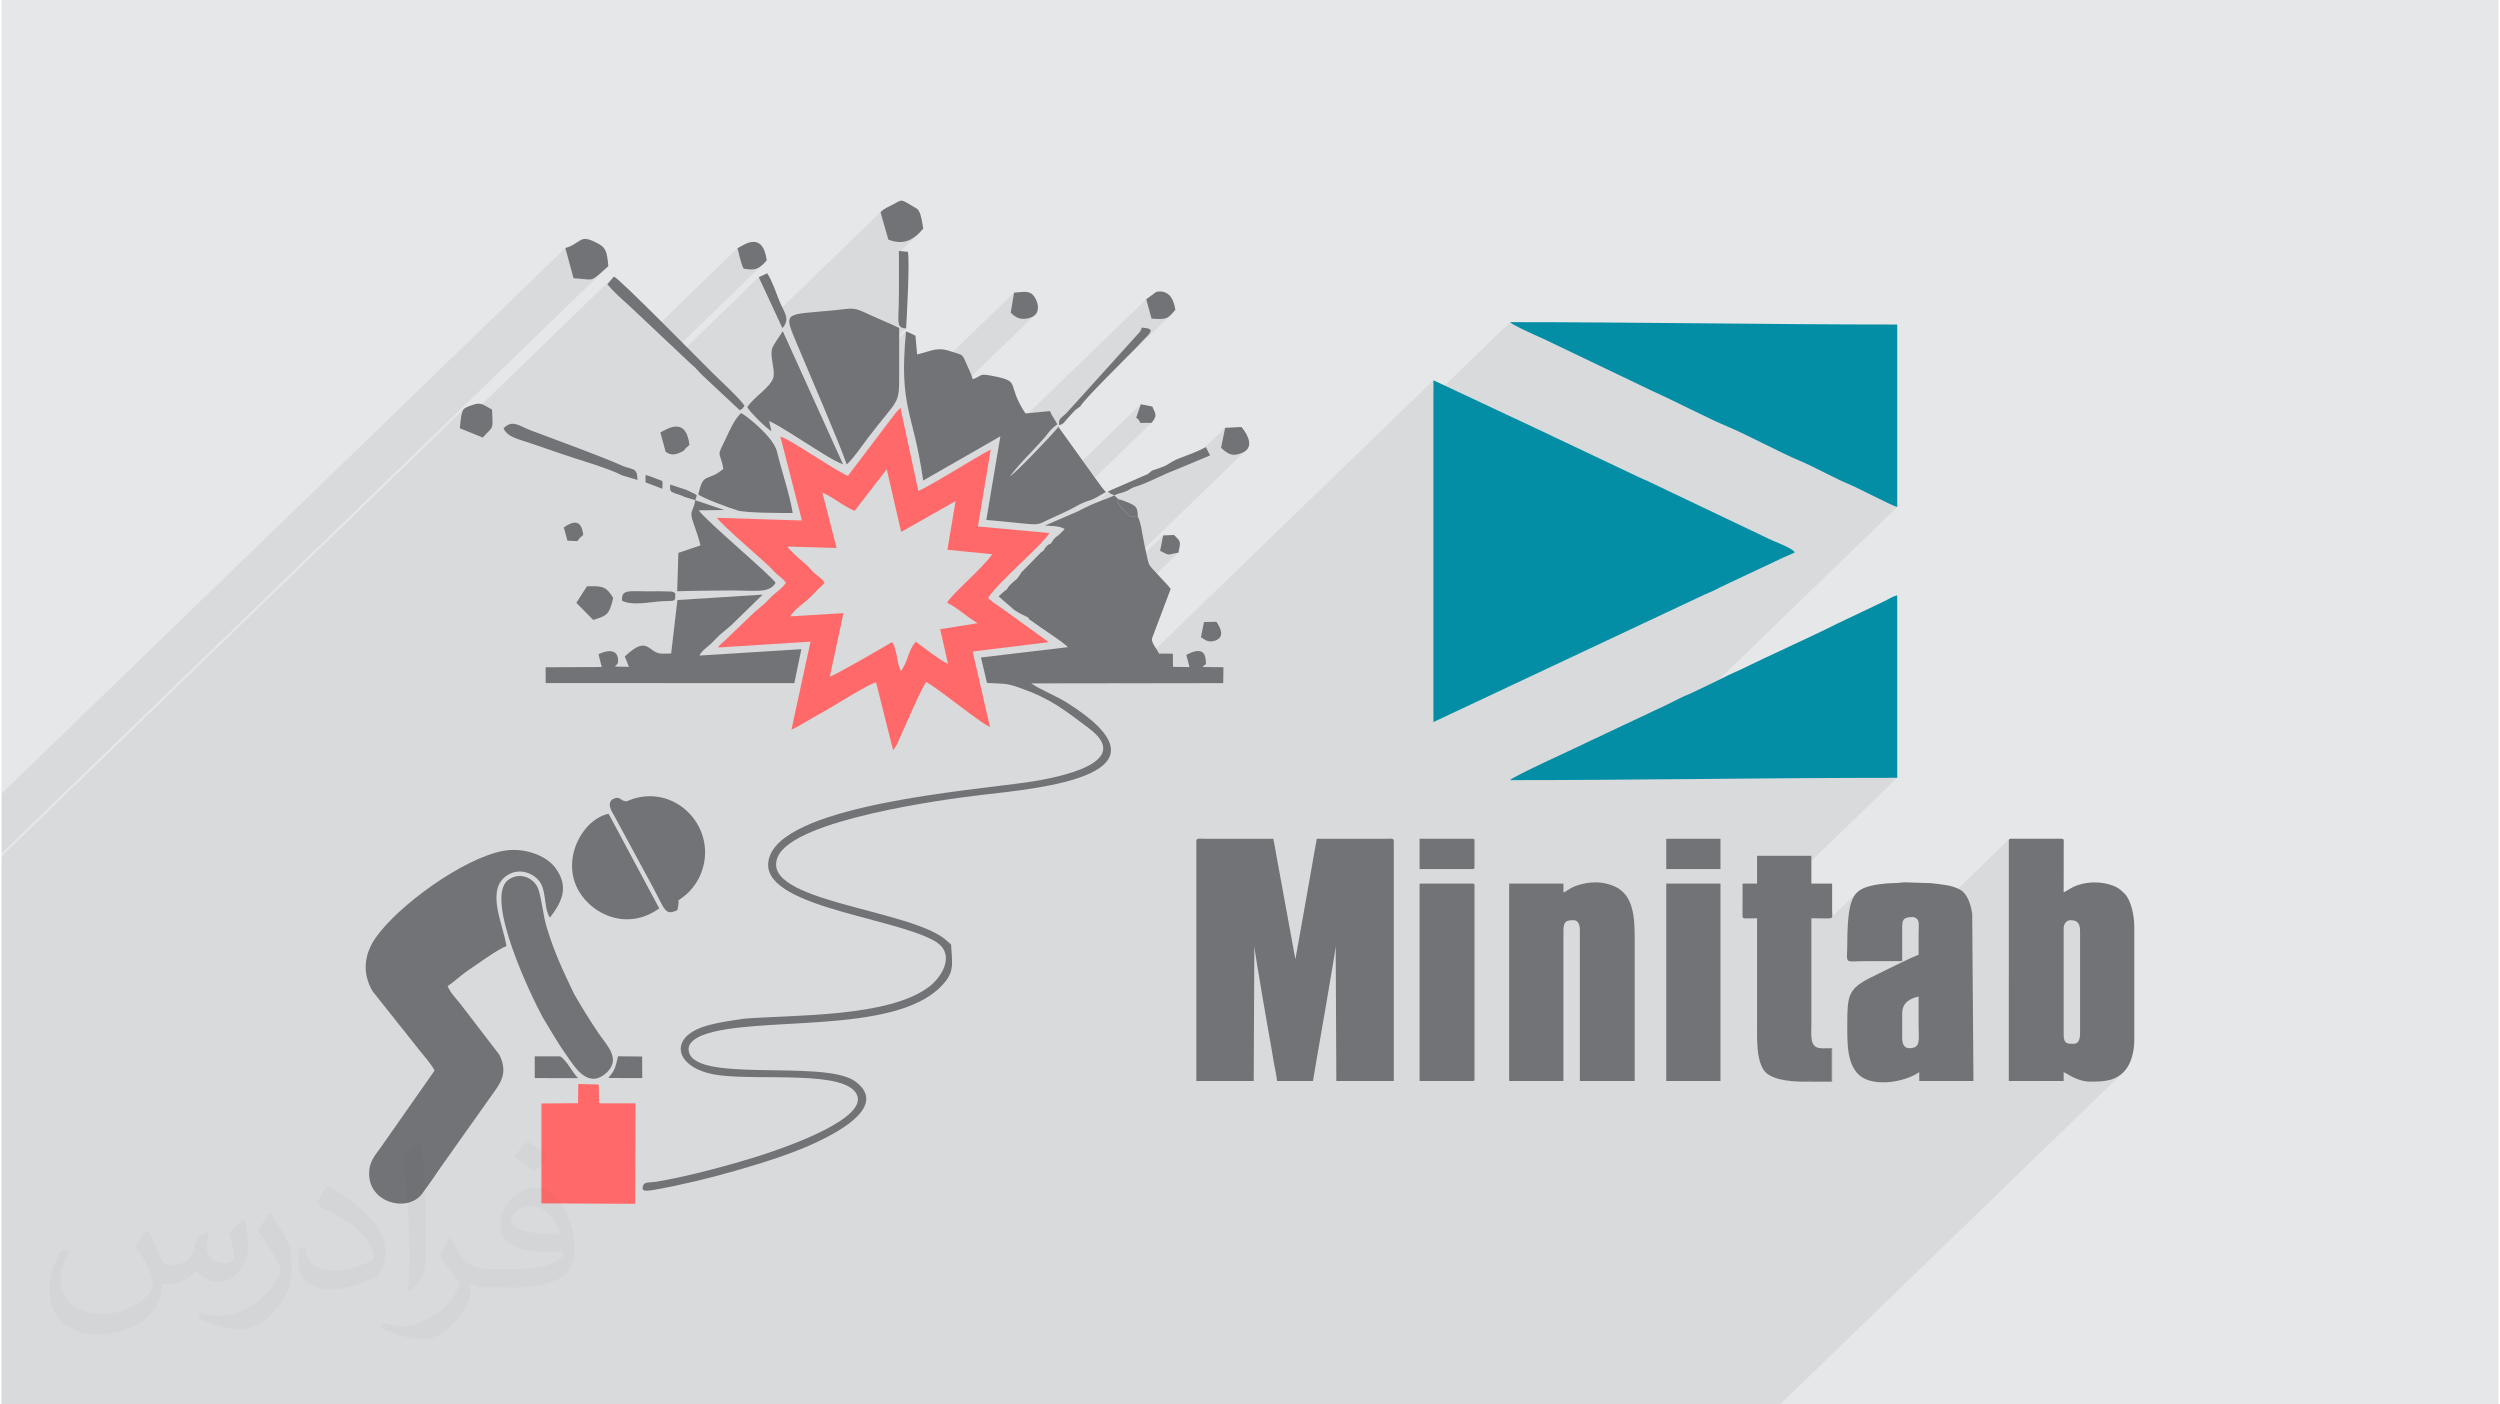 <?xml version="1.0" encoding="UTF-8"?>
<!DOCTYPE svg PUBLIC "-//W3C//DTD SVG 1.0//EN" "http://www.w3.org/TR/2001/REC-SVG-20010904/DTD/svg10.dtd">
<!-- Creator: CorelDRAW 2017 -->
<svg xmlns="http://www.w3.org/2000/svg" xml:space="preserve" width="356px" height="200px" version="1.0" shape-rendering="geometricPrecision" text-rendering="geometricPrecision" image-rendering="optimizeQuality" fill-rule="evenodd" clip-rule="evenodd"
viewBox="0 0 35600 20025"
 xmlns:xlink="http://www.w3.org/1999/xlink">
 <g id="Layer_x0020_1">
  <g id="_2493780089728">
   <path fill="#E6E7E8" d="M0 0l35600 0 0 20025 -35600 0 0 -20025z"/>
   <path fill="#373435" fill-opacity="0.078" d="M29443 13138l-824 799 0 -1951 0 -7 1 -5 2 -5 2 -4 -1289 1248 0 -32 -3 -30 -7 -26 -13 -20 -21 -17 -30 -13 -59 3 -43 9 -29 16 -623 603 -33 0 -73 3 -47 -3 -28 -12 -12 -27 -2 -47 2 -73 2 -104 1 -63 1 -64 2 -65 3 -63 4 -63 6 -60 7 -56 10 -54 12 -54 16 -49 18 -44 23 -39 27 -35 -369 357 -29 4 -54 0 -79 -1 -111 -1 -774 748 0 -2 0 -93 0 -93 0 -94 0 -93 0 -93 0 -94 0 -93 0 -93 -72 0 0 0 2070 -2003 -173 0 -173 1 -173 0 -173 1 -173 0 -172 1 -173 1 -173 1 -172 2 -173 1 -172 1 -172 2 -173 1 -172 2 -172 1 -172 2 -173 1 -172 2 -172 1 -172 2 -173 1 -172 2 -172 1 -52 0 4019 -3888 -47 -18 -77 -34 -98 -47 -109 -54 -112 -55 -104 -51 -89 -43 -63 -28 -71 -31 -84 -39 -92 -45 -96 -48 -96 -48 -91 -45 -83 -39 -71 -31 -116 -51 -129 -60 -138 -68 -143 -70 -142 -70 -137 -66 -128 -60 -113 -50 -104 -45 -122 -57 -135 -65 -142 -69 -145 -71 -140 -68 -131 -62 -116 -53 -1558 -746 -21 -11 -21 -9 -21 -9 -21 -9 -21 -9 -21 -10 -22 -9 -23 -11 -31 -15 -42 -19 -50 -24 -53 -25 -51 -26 -46 -25 -34 -21 -19 -17 -1094 1059 0 -230 -4465 4320 -1097 2 1926 -1864 -53 10 -36 8 -26 6 -19 3 -20 -3 -24 -8 -33 -17 -50 -25 44 -220 -1517 1468 -1 -1 -42 -28 2765 -2676 -43 42 -72 31 -36 9 -31 5 -28 0 -25 -4 -25 -8 -24 -13 -26 -17 -28 -21 -8 -7 -7 -5 -4 -4 -5 -3 -3 -4 -4 -3 -5 -5 -6 -5 58 -285 -553 535 -189 79 -38 14 -56 24 -68 31 -75 35 -77 35 -75 33 -67 27 -54 18 -33 10 -24 9 -19 9 -14 8 -14 8 -15 9 -18 9 -25 12 -23 9 -21 7 -20 6 -19 5 -19 5 -20 7 -21 9 -23 11 -19 -10 -13 -7 -10 -4 -8 -3 -7 -4 -8 -5 -11 -10 -15 -14 -1437 1391 7 -13 4 -7 125 -121 1 -1 3 -4 6 -8 12 -15 7 -9 1 -1 1243 -1203 -22 11 -21 12 -22 12 -22 13 -22 13 -23 13 -24 13 -25 12 -26 11 -26 10 -25 9 -25 8 -25 9 -24 10 -24 10 -23 12 -48 27 -46 25 -46 23 -45 23 -46 22 -46 21 -48 21 -33 15 1387 -1342 -160 1 -7 -16 -6 -12 -4 -8 -5 -7 -5 -6 -8 -7 -10 -8 -14 -11 66 -191 -1749 1692 -9 -1 -64 -6 -64 -6 -63 -6 -64 -6 -63 -6 -63 -5 -64 -6 57 -340 411 -397 101 -100 111 -113 112 -117 102 -109 47 -52 169 -163 -15 13 -15 10 262 -253 -78 55 -214 208 -13 3 -1 -26 1591 -1539 -29 24 -31 17 -35 9 -45 4 -57 -1 -74 -4 -76 -276 -2091 2023 12 -69 -1101 631 -28 -179 -28 -158 -29 -141 -28 -127 -21 -84 1739 -1682 -50 38 -80 24 -39 3 -34 -1 -30 -6 -27 -9 -25 -14 -24 -16 -24 -19 -24 -22 48 -286 -1539 1490 -8 -49 -12 -113 -8 -123 -2 -136 3 -152 9 -172 16 -194 -1157 1119 -12 -28 1171 -1132 -49 -7 -33 -17 -19 -30 -9 -45 -1 -63 2 -83 4 -105 2 -130 0 -79 0 -78 0 -78 0 -78 0 -78 0 -78 0 -78 0 -53 292 -283 -55 48 -56 38 -58 27 -62 15 -66 2 -70 -10 -76 -24 -111 -390 18 -18 -1513 1464 -241 -519 -1124 1088 -66 -63 1254 -1213 -45 38 -42 24 -39 12 -38 4 -38 -2 -38 -5 -40 -5 -14 -31 -13 -34 -12 -37 -10 -38 -10 -39 -9 -38 -9 -38 -10 -37 -1191 1153 -367 -346 -38 -33 -39 -35 -39 -36 -39 -37 -38 -37 -37 -38 -36 -38 -32 -39 11 -13 12 -14 13 -15 13 -14 12 -15 12 -14 11 -13 10 -12 -2193 2122 5 -56 10 -72 11 -51 14 -35 18 -23 -6596 6382 0 182 0 18 0 19 0 450 0 114 0 40 0 582 0 78 0 377 0 130 0 75 0 126 0 310 0 323 0 119 0 1 0 101 0 22 0 57 0 78 0 40 0 50 0 15 0 85 0 5 0 9 0 33 0 2 0 1 0 6 0 3 0 102 0 69 0 2 0 4 0 9 0 111 0 25 0 29 0 20 0 15 0 28 0 5 0 5 0 8 0 3 0 38 0 115 0 81 0 107 0 71 0 17 0 9 0 49 0 11 0 51 0 16 0 41 0 69 0 123 0 76 0 33 0 3 0 14 0 27 0 55 0 23 0 38 0 39 0 19 0 24 0 1 0 10 0 148 0 15 0 18 0 128 0 128 0 60 0 38 0 45 0 43 0 80 0 184 0 20 0 53 0 14 0 2 0 36 0 14 0 0 0 66 0 35 0 79 0 2 0 4 0 19 0 47 0 22 0 75 0 32 0 23 0 64 0 143 0 10 0 52 0 7 0 4 0 13 0 3 0 18 0 54 0 53 0 9 0 12 0 2 0 2 0 1 0 10 0 108 0 83 0 121 0 3 0 78 0 32 0 83 0 22 0 151 0 44 0 119 0 9 0 6 0 23 36 0 44 0 115 0 39 0 54 0 4 0 3 0 95 0 7 0 34 0 13 0 124 0 6 0 1 0 1 0 24 0 10 0 7 0 27 0 0 0 11 0 9 0 8 0 2 0 0 0 6 0 34 0 34 0 144 0 116 0 246 0 65 0 127 0 60 0 60 0 2 0 30 0 21 0 18 0 17 0 16 0 104 0 9 0 17 0 27 0 97 0 2 0 7 0 27 0 49 0 5 0 52 0 42 0 28 0 87 0 1 0 24 0 1 0 3 0 2 0 8 0 2 0 2 0 10 0 1 0 1 0 1 0 1 0 22 0 2 0 1 0 4 0 4 0 9 0 2 0 28 0 53 0 66 0 2 0 29 0 40 0 34 0 6 0 4 0 76 0 90 0 41 0 18 0 49 0 32 0 40 0 16 0 10 0 3 0 52 0 32 0 10 0 13 0 54 0 29 0 96 0 15 0 29 0 79 0 41 0 7 0 83 0 144 0 14 0 26 0 14 0 36 0 23 0 22 0 61 0 101 0 13 0 90 0 12 0 54 0 118 0 97 0 18 0 154 0 60 0 175 0 268 0 324 0 58 0 153 0 26 0 54 0 181 0 51 0 66 0 52 0 71 0 20 0 1 0 7 0 6 0 1 0 6 0 46 0 16 0 116 0 8 0 20 0 32 0 156 0 318 0 230 0 55 0 161 0 382 0 161 0 28 0 148 0 690 0 72 0 11 0 1458 0 174 0 58 0 91 0 598 0 43 0 367 0 227 0 140 0 3 0 380 0 2 0 41 0 20 0 13 0 87 0 76 0 38 0 222 0 71 0 85 0 92 0 71 0 2 0 14 0 23 0 296 0 384 0 17 0 111 0 333 0 819 0 109 0 84 0 123 0 52 0 54 0 340 0 214 0 148 0 15 0 397 0 110 0 216 0 202 0 207 0 148 0 91 0 143 0 58 0 71 0 653 0 121 0 272 0 9 0 48 0 75 0 365 0 106 0 228 0 234 0 68 0 33 0 100 0 112 0 5 0 17 0 80 0 175 0 131 0 7 0 3 0 143 0 88 0 6 0 19 0 269 0 88 0 4 0 19 0 385 0 29 0 262 0 307 0 37 0 82 0 130 0 90 0 683 0 504 0 310 0 100 0 242 0 130 0 387 0 334 0 4872 -4715 -55 40 -58 29 -62 20 -64 13 -68 7 -70 2 -72 1 -68 -5 -65 -15 -59 -20 -53 -24 -46 -24 -38 -21 -29 -17 -20 -9 -130 126 -242 0 561 -544 16 -15 12 -20 8 -23 5 -26 3 -27 1 -28 0 -1448 -1 -38 -5 -33 -9 -27 -13 -23 -18 -18 -23 -13 -30 -8 -36 -2 -21 2 -19 6 -17 10zm-21405 -9601l-8038 7778 0 544 0 308 8651 -8371 -89 79 -62 54 -46 34 -38 17 -39 6 -51 -4 -71 -7 -100 -8 -117 -430z"/>
   <g>
    <path fill="#FF6969" d="M12621 6690l205 894 776 -439 -116 694 639 63c-136,199 -605,593 -643,693 141,63 293,213 436,290l-535 86 111 495c-110,-49 -350,-238 -457,-315 -102,93 -118,301 -214,414 -64,-112 -52,-316 -128,-410 -92,58 -836,486 -886,492l195 -905 -756 46c45,-90 174,-176 250,-242l237 -236c-40,-66 -83,-84 -144,-138 -50,-45 -75,-84 -126,-129 -93,-79 -183,-153 -264,-251l705 21 -203 -789c161,67 313,205 461,259l457 -593zm-1210 731l-1209 -38c44,81 653,605 741,690 48,47 67,75 117,118 56,47 85,61 123,119 -65,95 -163,145 -244,235 -83,93 -163,139 -247,224l-360 345c-49,49 -77,59 -118,118l1320 -83 -272 1254c96,-41 206,-115 299,-166 101,-56 200,-113 300,-172 144,-85 461,-286 607,-338l243 967c59,-60 87,-161 129,-248 49,-100 286,-664 347,-722 244,148 729,557 906,642l-247 -1077 1085 -133 -659 -476c-80,-58 -140,-90 -208,-155 187,-267 759,-738 877,-925l-1020 -94 182 -1096c-217,109 -899,543 -1032,588l-255 -1184c-69,67 -129,155 -195,240l-554 731c-182,-74 -866,-550 -963,-560l307 1196z"/>
    <path fill="#727376" d="M5990 17027c119,-154 220,-315 335,-474l656 -926c121,-170 252,-320 115,-591l-554 -722c-60,-75 -148,-166 -182,-255 66,-43 134,-104 202,-157 74,-58 122,-88 200,-142 111,-76 311,-221 437,-271 -49,-315 -304,-810 14,-1011 174,-110 367,-28 456,88 92,119 66,331 126,473 14,34 9,22 25,42 166,-216 282,-437 70,-715 -125,-164 -438,-293 -745,-233 -568,110 -1495,780 -1815,1243 -163,237 -189,504 -40,757l672 846c64,80 163,189 212,285l-769 1098c-65,93 -145,175 -161,314 -54,468 536,623 746,351z"/>
    <path fill="#727376" d="M15367 7194c61,-35 129,-48 198,-79 69,-32 122,-71 181,-99 -29,-17 -285,-384 -338,-456l-340 -474c-89,114 -609,657 -690,706 130,-182 398,-435 506,-570 68,-85 79,-104 169,-173 -36,-71 -78,-114 -104,-188l-350 34c-292,-439 -36,-454 -491,-539 -180,-34 -122,3 -261,51 -24,-84 -68,-167 -101,-245 -52,-123 -55,-98 -179,-142 -231,-82 -278,-23 -513,34l-24 -268c-37,-19 -94,-46 -135,-62 -103,1101 101,1115 245,2128l1101 -631 -201 1193c170,15 337,30 509,48 284,29 222,13 444,-84 133,-59 245,-110 374,-184z"/>
    <path fill="#727376" d="M12798 4676c-139,-68 -288,-126 -428,-192 -240,-112 -213,-88 -502,-60 -696,68 -727,6 -537,457 150,356 624,1458 719,1741 98,-87 217,-267 306,-383 439,-574 442,-455 442,-902 0,-220 1,-441 0,-661z"/>
    <path fill="#727376" d="M9950 9347c49,-94 108,-103 230,-235 72,-78 148,-129 227,-201l444 -433 -1215 77 -89 762 -126 3c-209,0 -193,-284 -535,40l59 147 -201 -3c33,-39 49,-37 47,-93 -11,-224 -279,-83 -280,-83l46 182 -800 4 1 225 3545 1 100 -484 -1453 91z"/>
    <path fill="#FF6969" d="M8219 15729l-522 4 0 1424 1337 7 5 -1408 -1 -25 -517 0 -6 -268 -292 -8 -4 274z"/>
    <path fill="#727376" d="M7715 14503c123,204 221,378 349,556 96,133 280,458 534,259 261,-203 26,-419 -83,-581 -124,-184 -229,-353 -349,-560 -154,-322 -277,-575 -391,-947 -54,-175 -68,-384 -119,-544 -52,-167 -269,-266 -436,-137 -341,265 345,1682 495,1954z"/>
    <path fill="#727376" d="M9635 12977c57,-223 -63,-64 135,-231 51,-43 128,-139 168,-217 327,-640 -262,-1344 -928,-1141 -95,29 -84,50 -148,26 -35,-13 -58,-59 -130,-28 -122,52 -28,192 10,257l541 1000c180,334 174,416 352,334z"/>
    <path fill="#727376" d="M9934 7048c39,46 462,202 563,231 123,35 624,36 783,35 -45,-275 -157,-593 -224,-874 -52,-222 -474,-540 -513,-550 -100,99 -144,212 -220,369 -137,282 -82,152 -31,426 -240,199 -280,30 -358,363z"/>
    <path fill="#727376" d="M8655 11602c-385,85 -684,667 -422,1107 210,354 712,557 1144,242l-722 -1349z"/>
    <path fill="#727376" d="M11139 4723c-31,45 -144,205 -155,254 -25,120 36,258 25,382 -13,147 -305,314 -376,448 42,74 272,301 344,341l-33 -145c158,73 366,215 519,309 146,90 382,251 535,309l-859 -1898z"/>
    <path fill="#727376" d="M9890 7132c-24,171 -94,134 -25,327 39,109 73,206 100,317l-315 107 -17 547c250,-8 501,-8 751,-11 361,-4 556,49 652,-109 -66,-108 -964,-858 -1097,-1034l366 -4 -415 -140z"/>
    <path fill="#727376" d="M9835 5194c67,51 102,107 164,163l525 491c48,-21 36,-22 69,-62 -51,-89 -363,-377 -462,-475 -167,-165 -1316,-1335 -1400,-1368 -25,30 -64,76 -94,110 84,104 198,204 298,293l900 848z"/>
    <path fill="#727376" d="M8844 6776l222 67c0,-175 -59,-142 -206,-198 -303,-137 -945,-369 -1310,-507 -185,-71 -264,-159 -393,-31 57,131 227,156 383,212 149,52 298,101 446,153 216,76 679,207 858,304z"/>
    <path fill="#727376" d="M8155 3967c315,18 217,74 496,-171 -16,-193 -33,-260 -133,-316 -289,-160 -231,-19 -480,57l117 430z"/>
    <path fill="#727376" d="M12643 3416c210,82 354,15 497,-155 -5,-50 -27,-190 -55,-241 -25,-48 -25,-38 -79,-71 -196,-117 -160,-106 -294,-35 -61,32 -135,61 -180,112l111 390z"/>
    <path fill="#727376" d="M16246 7505c-11,-47 -20,-83 -44,-137l-110 0c-39,-40 -223,-213 -168,-251l-59 -53c-157,73 -199,67 -443,187 -14,7 -12,6 -30,15l-29 17 -486 210c82,9 214,1 281,52l-83 82c-59,39 -75,58 -113,123 -51,14 -80,54 -107,102l-28 20c-3,3 -9,7 -13,10l-257 263c-2,-4 -9,7 -13,11 -17,28 -31,50 -49,73 -41,52 1,6 -52,53 -54,47 -84,70 -109,121 -49,33 -66,51 -118,100l101 89c125,97 73,95 323,213 13,39 0,13 52,52 124,95 441,293 512,370l-1240 147 86 363c231,16 253,-6 465,69 448,157 638,316 986,576 648,482 -390,701 -883,772 -833,119 -3350,320 -3656,1030 -312,727 1713,874 2340,1232 310,176 113,506 -73,649 -574,444 -1942,402 -2642,459 -306,48 -681,86 -841,273 -174,204 20,475 487,534 603,76 1781,-72 1958,268 180,343 -980,746 -1303,853 -403,134 -1105,324 -1549,396 -125,21 -198,-13 -200,106 51,37 -15,16 69,22 19,1 74,-8 94,-11 393,-70 785,-165 1162,-273 395,-113 853,-256 1200,-427 282,-137 971,-502 510,-845 -447,-332 -2408,54 -2378,-475 5,-88 119,-156 208,-189 740,-277 2696,4 3382,-683 205,-205 170,-308 152,-605l-38 -35c-3,-3 -8,-8 -12,-11 -484,-464 -2720,-560 -2417,-1214 242,-523 2357,-811 2912,-875 847,-97 2853,-283 1201,-1318 -146,-91 -373,-182 -503,-271l2737 -4 3 -227 -299 -3c64,-69 52,-2 45,-106 -16,-212 -233,-88 -275,-66l45 173 -235 -3 -2 -188 -198 -1c-27,-66 -105,-142 -101,-212l268 -711c-73,-97 -286,-297 -308,-350 -29,-70 -100,-448 -115,-541z"/>
    <path fill="#727376" d="M8436 8839c177,-59 227,-55 285,-314 -99,-154 -130,-174 -375,-165l-151 235 241 244z"/>
    <path fill="#727376" d="M6534 6106l327 133c151,-175 147,-81 132,-400 -141,-73 -156,-116 -310,-54 -107,44 -123,24 -149,321z"/>
    <path fill="#727376" d="M16405 6709l-64 51c-24,12 -43,18 -74,32l-493 215c48,47 32,22 91,57 65,-35 101,-31 166,-59 77,-33 60,-45 162,-74 122,-35 435,-195 510,-217l528 -221 -61 -118c-120,63 -230,104 -369,156 -91,34 -113,55 -185,97 -52,31 -136,53 -211,81z"/>
    <path fill="#727376" d="M15382 5793c44,-94 724,-759 821,-863 51,-56 85,-89 137,-144 78,-83 53,-105 -84,-115 -12,47 -20,56 -62,100l-996 1102c-65,76 -135,82 -121,186 70,-10 73,-43 155,-132 29,-31 43,-49 72,-79l78 -55z"/>
    <path fill="#727376" d="M7602 15371l617 1c-76,-76 -160,-251 -253,-311l-364 0 0 310z"/>
    <path fill="#727376" d="M12897 4683c11,-180 53,-965 25,-1093l-128 -12c0,209 0,416 0,625 0,382 -52,473 103,480z"/>
    <path fill="#727376" d="M17445 6100l-58 285c19,16 17,16 42,36 79,62 121,79 223,49 232,-68 118,-270 27,-382l-234 12z"/>
    <path fill="#727376" d="M10493 3539c26,95 46,214 87,292 110,10 189,51 330,-120 -61,-439 -349,-201 -417,-172z"/>
    <path fill="#727376" d="M8652 15370l483 1 -2 -307 -343 -4c-42,179 -51,203 -138,310z"/>
    <path fill="#727376" d="M16466 4160l-146 107 76 276c223,15 227,5 340,-126 -28,-177 -105,-284 -270,-257z"/>
    <path fill="#727376" d="M14388 4459c66,60 117,100 227,84 255,-39 150,-286 79,-349 -60,-53 -173,-28 -258,-21l-48 286z"/>
    <path fill="#727376" d="M9468 6440c96,77 191,22 256,-12 39,-50 49,-50 84,-86 -54,-429 -344,-205 -415,-177l75 275z"/>
    <path fill="#727376" d="M8846 8564c146,79 409,16 579,8 191,-8 180,10 180,-112 -33,-25 -4,-12 -56,-26l-171 -4c-423,12 -539,-52 -532,134z"/>
    <path fill="#727376" d="M11133 4678c120,-131 20,-230 -44,-389 -51,-127 -98,-277 -173,-393l-120 57 337 725z"/>
    <path fill="#727376" d="M17100 9086c64,39 101,74 187,53 25,-7 15,-4 33,-12 148,-66 13,-237 2,-262l-178 4 -44 217z"/>
    <path fill="#727376" d="M16562 7634l-44 220c156,80 94,52 261,26 32,-160 42,-150 -62,-252l-155 6z"/>
    <path fill="#727376" d="M16177 5955c43,35 36,25 59,75l160 -1c85,-105 61,-119 11,-233l-164 -32 -66 191z"/>
    <path fill="#727376" d="M8069 7709l142 6c34,-55 43,-47 82,-89 -23,-210 -128,-210 -277,-106l53 189z"/>
    <path fill="#727376" d="M16202 7368c-8,-93 -4,-135 -79,-175 -43,-23 -153,-67 -199,-76 -55,38 129,211 168,251l110 0z"/>
    <path fill="#727376" d="M9738 7085l152 47 23 -68 -28 -21 -122 -59 -231 -75c0,95 -5,96 73,126 57,22 92,27 133,50z"/>
    <path fill="#727376" d="M9182 6877l239 92c2,-128 25,-102 -79,-141 -64,-24 -101,-41 -160,-56l0 105z"/>
    <g>
     <path fill="#038EA6" d="M20415 10295l3856 -1813c60,-28 101,-41 161,-71 56,-29 97,-52 155,-77l811 -382c63,-30 114,-46 171,-77 -41,-57 -221,-126 -303,-161 -113,-48 -211,-103 -326,-154l-1437 -685c-61,-31 -114,-49 -171,-77l-967 -459c-112,-56 -219,-100 -326,-155l-1624 -762 0 4873z"/>
     <path fill="#038EA6" d="M21509 11123c1842,0 3672,-33 5519,-33l0 -2602c-62,15 -113,48 -171,78l-685 326c-417,210 -941,440 -1381,657 -60,29 -123,53 -183,83 -55,27 -110,56 -165,83l-348 166c-57,28 -110,45 -172,77 -62,31 -104,52 -165,83l-879 414c-117,59 -220,101 -337,160 -107,54 -992,453 -1033,508z"/>
     <path fill="#038EA6" d="M27028 7229l0 -2602c-1837,0 -3682,-34 -5519,-34 27,37 264,142 326,172 62,30 114,48 171,77l1558 746c284,126 789,389 1035,490 281,116 759,376 1046,495 167,68 515,258 684,326 126,51 622,312 699,330z"/>
     <path fill="#727376" d="M17035 11986l0 3427 818 0 9 -1925c0,68 222,1346 241,1442 15,81 26,154 40,238 12,71 37,171 43,245l512 0 40 -239c28,-167 284,-1622 284,-1686l9 1925 819 0 0 -3427c0,-40 -64,-27 -108,-27l-990 0c-3,35 -13,69 -19,107l-132 749c-24,145 -52,282 -76,428l-78 434 -274 -1498c-13,-77 -25,-150 -41,-220l-981 0c-45,0 -116,-14 -116,27z"/>
     <path fill="#727376" d="M29545 14882c-75,0 -144,10 -144,-125l0 -1520c0,-69 42,-117 99,-117 106,0 135,55 135,162l0 1448c0,75 -16,152 -90,152zm-926 -2896l0 3427 782 0 0 -126c38,10 191,135 378,135 197,0 368,-6 501,-164 80,-95 128,-258 128,-429l0 -1619c0,-166 -51,-378 -132,-462 -58,-59 -93,-91 -174,-122 -157,-59 -348,-59 -506,-4 -82,29 -127,66 -195,102l1 -693c0,-38 9,-72 -28,-72l-728 0c-21,0 -27,7 -27,27z"/>
     <path fill="#727376" d="M22269 12724l0 -126 -774 0 0 2815 774 0 0 -2140c0,-137 40,-153 144,-153 67,0 90,66 90,135l0 2158 782 0 0 -2014c0,-307 -11,-636 -284,-760 -171,-78 -359,-73 -535,-15 -111,36 -155,89 -197,100z"/>
     <path fill="#727376" d="M27099 14802l0 -351c0,-153 102,-212 234,-243 0,141 0,282 0,423 0,199 35,314 -135,314 -74,0 -99,-69 -99,-143zm998 -1772c-19,-133 -67,-282 -164,-340 -131,-76 -279,-79 -423,-98l-367 -12c-57,0 -73,9 -125,9 -157,2 -338,23 -454,68 -133,52 -184,146 -214,298 -27,136 -34,321 -34,488 0,321 -60,261 261,261 174,0 348,0 522,0 0,-132 0,-263 0,-395 0,-176 -19,-234 162,-234 95,31 72,92 72,234 0,101 0,203 0,305 -42,4 -620,292 -678,321 -322,161 -339,253 -339,660 0,262 -15,635 225,773 199,115 581,66 801,-81l0 126 773 0 -18 -2383z"/>
     <path fill="#727376" d="M25696 15422l12 -6c10,-2 11,-3 23,-4l360 1 0 -459c-32,0 -117,8 -143,-9 -174,0 -144,-178 -144,-350l0 -1502c342,0 298,27 296,-99 -1,-132 0,-264 0,-396l-296 0 0 -396 -774 0 0 396 -207 0 -1 433c0,81 -11,62 208,62 0,497 0,995 0,1493 0,259 -10,491 87,659 82,143 354,177 579,177z"/>
     <path fill="#727376" d="M20218 15413l756 0c21,0 27,-6 27,-27l0 -2761c0,-21 -6,-27 -27,-27l-756 0 0 2815z"/>
     <path fill="#727376" d="M23735 15413l773 0 0 -2815 -773 0 0 2815z"/>
     <path fill="#727376" d="M20218 12391l756 0c21,0 27,-6 27,-27l0 -378c0,-20 -6,-27 -27,-27l-756 0 0 432z"/>
     <path fill="#727376" d="M23735 12391l773 0 0 -432 -773 0 0 432z"/>
     <path fill="#727376" d="M25696 15422l404 0 0 -477 -152 0c26,17 111,9 143,9l0 459 -360 -1c-12,1 -13,2 -23,4l-12 6z"/>
    </g>
   </g>
   <path fill="#373435" fill-opacity="0.031" d="M2082 17547c68,103 112,202 155,312 32,64 49,183 199,183 44,0 107,-14 163,-45 63,-33 111,-83 136,-159l60 -202 146 -72 10 10c-20,76 -25,149 -25,206 0,169 146,233 262,233 68,0 129,-33 129,-95 0,-80 -34,-216 -78,-338 68,-68 136,-136 214,-191l12 6c34,144 53,286 53,381 0,93 -41,196 -75,264 -70,132 -194,237 -344,237 -114,0 -241,-57 -328,-163l-5 0c-82,102 -209,194 -412,194l-63 0c-10,134 -39,229 -83,314 -121,237 -480,404 -818,404 -470,0 -706,-272 -706,-633 0,-223 73,-431 185,-578l92 38c-70,134 -117,261 -117,385 0,338 275,499 592,499 294,0 658,-187 724,-404 -25,-237 -114,-349 -250,-565 41,-72 94,-144 160,-221l12 0zm5421 -1274c99,62 196,136 291,220 -53,75 -119,143 -201,203 -95,-77 -190,-143 -287,-213 66,-74 131,-146 197,-210zm51 926c-160,0 -291,105 -291,183 0,167 320,219 703,217 -48,-196 -216,-400 -412,-400zm-359 895c208,0 390,-6 529,-41 155,-40 286,-118 286,-172 0,-14 0,-31 -5,-45 -87,8 -187,8 -274,8 -282,0 -498,-64 -583,-222 -21,-44 -36,-93 -36,-149 0,-153 66,-303 182,-406 97,-85 204,-138 313,-138 197,0 354,158 464,408 60,136 101,293 101,491 0,132 -36,243 -118,326 -153,148 -435,204 -867,204l-196 0 0 0 -51 0c-107,0 -184,-19 -245,-66l-10 0c3,25 5,49 5,72 0,97 -32,221 -97,320 -192,286 -400,410 -580,410 -182,0 -405,-70 -606,-161l36 -70c65,27 155,45 279,45 325,0 752,-313 805,-618 -12,-25 -34,-58 -65,-93 -95,-113 -155,-208 -211,-307 48,-95 92,-171 133,-240l17 -2c139,283 265,446 546,446l44 0 0 0 204 0zm-1408 299c24,-130 26,-276 26,-413l0 -202c0,-377 -48,-926 -87,-1283 68,-74 163,-160 238,-218l22 6c51,450 63,971 63,1452 0,126 -5,249 -17,340 -7,114 -73,200 -214,332l-31 -14zm-1449 -596c7,177 94,317 398,317 189,0 349,-49 526,-134 32,-14 49,-33 49,-49 0,-111 -85,-258 -228,-392 -139,-126 -323,-237 -495,-311 -59,-25 -78,-52 -78,-77 0,-51 68,-158 124,-235l19 -2c197,103 417,256 580,427 148,157 240,316 240,489 0,128 -39,249 -102,361 -216,109 -446,192 -674,192 -277,0 -466,-130 -466,-436 0,-33 0,-84 12,-150l95 0zm-501 -503l172 278c63,103 122,215 122,392l0 227c0,183 -117,379 -306,573 -148,132 -279,188 -400,188 -180,0 -386,-56 -624,-159l27 -70c75,20 162,37 269,37 342,-2 692,-252 852,-557 19,-35 26,-68 26,-91 0,-35 -19,-74 -34,-109 -87,-165 -184,-315 -291,-454 56,-88 112,-173 173,-257l14 2z"/>
  </g>
 </g>
</svg>
